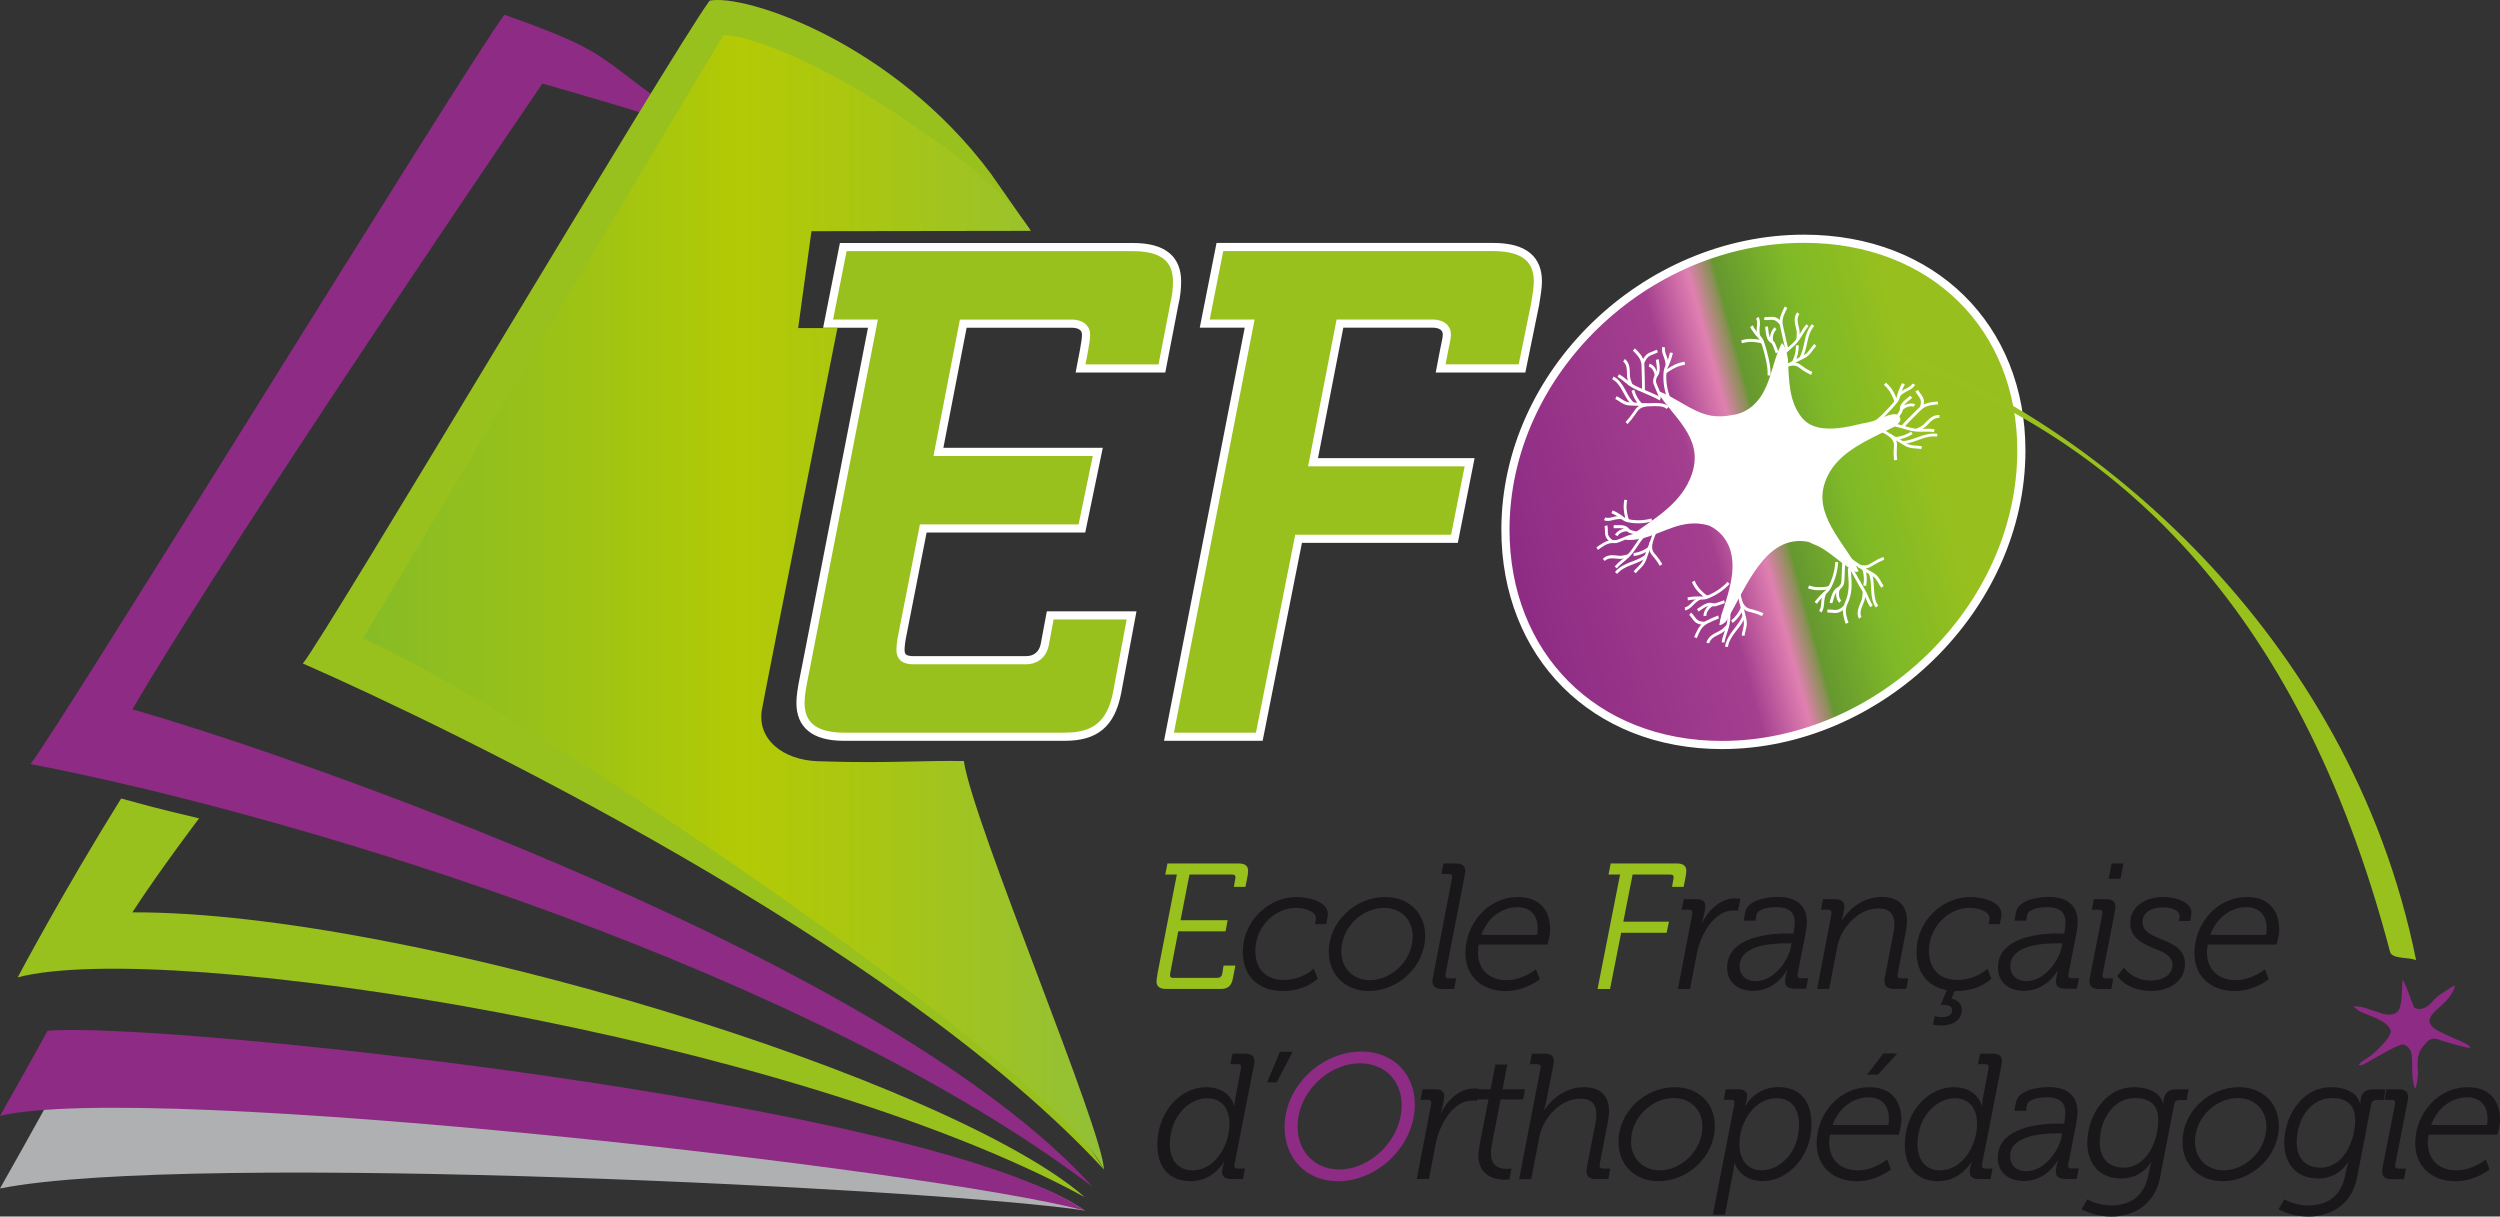 <?xml version="1.0" encoding="UTF-8"?>
<svg id="Calque_2" data-name="Calque 2" xmlns="http://www.w3.org/2000/svg" xmlns:xlink="http://www.w3.org/1999/xlink" viewBox="0 0 460 223.84">
  <rect x="0" y="0" width="460" height="223.84" fill="#333333" stroke="none"/>
  <defs>
    <style>
      .cls-1 {
        fill: #fff;
      }

      .cls-2 {
        fill: #8d2b85;
      }

      .cls-3, .cls-4 {
        fill: none;
      }

      .cls-5 {
        fill: url(#Dégradé_sans_nom_2);
      }

      .cls-6 {
        fill: #98c11d;
      }

      .cls-7 {
        clip-path: url(#clippath-1);
      }

      .cls-8 {
        fill: #1a171b;
      }

      .cls-9 {
        fill: #afb0b1;
      }

      .cls-4 {
        stroke: #fff;
        stroke-miterlimit: 10;
        stroke-width: 1.5px;
      }

      .cls-10 {
        fill: url(#Dégradé_sans_nom_3);
      }

      .cls-11 {
        clip-path: url(#clippath);
      }
    </style>
    <clipPath id="clippath">
      <path class="cls-3" d="M277,97.49c0,22.97,16.25,39.6,39.85,39.6,28.81,0,55.08-25,55.08-54.19,0-22.71-16.24-38.96-39.98-38.96-29.19,0-54.95,24.62-54.95,53.55"/>
    </clipPath>
    <linearGradient id="Dégradé_sans_nom_3" data-name="Dégradé sans nom 3" x1="-64.28" y1="531.11" x2="-62.46" y2="531.11" gradientTransform="translate(3749.89 28798.47) scale(54.05 -54.05)" gradientUnits="userSpaceOnUse">
      <stop offset="0" stop-color="#8d2b84"/>
      <stop offset=".38" stop-color="#a43f8f"/>
      <stop offset=".47" stop-color="#e080b1"/>
      <stop offset=".51" stop-color="#8b9057"/>
      <stop offset=".52" stop-color="#669830"/>
      <stop offset=".65" stop-color="#7fb927"/>
      <stop offset=".76" stop-color="#8dbd21"/>
      <stop offset=".82" stop-color="#97c01e"/>
      <stop offset="1" stop-color="#97c01e"/>
    </linearGradient>
    <clipPath id="clippath-1">
      <path class="cls-3" d="M66.75,117.42c31.87,14.35,128.44,80.63,136.36,97.78,0-6.91-24.12-63.85-25.76-75.17-3.62-.05-6.63.02-9.79.09-4.56.1-9.45.2-17.02-.05-6.62-.22-11.29-4.14-10.34-9.53.67-3.83,13.89-70.18,13.89-70.18h-7.23l2.45-17.82,40.35-.06c-6.56-9.87-19.39-17.84-19.39-17.84-14.87-10.89-31.13-18.18-37.15-18.18-13.59,22.43-61.85,103.99-66.38,110.97"/>
    </clipPath>
    <linearGradient id="Dégradé_sans_nom_2" data-name="Dégradé sans nom 2" x1="-65.73" y1="531.94" x2="-63.91" y2="531.94" gradientTransform="translate(4982.76 39893.41) scale(74.79 -74.79)" gradientUnits="userSpaceOnUse">
      <stop offset="0" stop-color="#87bc26"/>
      <stop offset=".23" stop-color="#98c119"/>
      <stop offset=".51" stop-color="#b3ca05"/>
      <stop offset=".65" stop-color="#abc70f"/>
      <stop offset=".91" stop-color="#99c22c"/>
      <stop offset="1" stop-color="#92c037"/>
    </linearGradient>
  </defs>
  <g id="Calque_2-2" data-name="Calque 2">
    <g id="logo-navbar">
      <g>
        <path class="cls-9" d="M12.48,196.26c20-1.88,158.31,6.51,187.13,26.48-24.95-3.87-164.52-11.02-199.61-4.06,5.38-9.46,12.48-22.42,12.48-22.42"/>
        <path class="cls-2" d="M126.07,21.67c-16.93-11.34-12.54-11.65-33.27-18.96C84.96,13.4,9.87,135.59,5.59,140.58c51.62,9.96,143.86,38.68,195.48,77.83-37.86-41.95-148.94-80.05-176.72-87.89C43.58,97.75,99.8,15.38,99.8,15.38c0,0,19.16,5.41,25.1,7.68,3.96,1.51-3.86-4.31,1.17-1.4"/>
        <path class="cls-6" d="M182.33,31.97C164.29,7.71,137.02-1.17,130.57.12c-7.1,9.68-70.98,117.44-74.85,121.96,26.46,11.61,108.68,51.17,147.4,93.11-20-33.56-106.11-91.05-131.28-98.15,17.42-29.68,64.24-107.25,64.24-107.25,0,0,41.52,22.64,53.59,32.68"/>
        <path class="cls-6" d="M36.63,150.58c-8.14-1.94-9.21-2.26-14.34-3.66-10.75,17.25-19.03,32.91-19.03,32.91,27.65-7.21,142.01,10.83,196.35,40.45-24.63-21.51-124.1-52.58-175.26-52.41,5.22-8,12.28-17.29,12.28-17.29"/>
        <path class="cls-2" d="M8.75,189.67c20-1.88,162.04,13.11,190.86,33.08C171.4,215.19,27.47,198.83,0,205.32c5.38-9.46,8.75-15.66,8.75-15.66"/>
        <path class="cls-6" d="M147.93,124.65l12.69-65.1h-8.25l2.79-14.09h53.3c5.84,0,8.12,2.41,8.12,6.35,0,1.14-.13,2.67-.51,4.19l-2.28,11.8h-14.97l.63-3.3c.25-1.4.38-2.16.38-2.92,0-1.4-1.14-2.03-2.66-2.03h-19.93l-4.57,23.6h29.32l-2.92,14.09h-29.19l-3.81,19.42c-.25,1.14-.38,2.28-.38,2.92,0,1.27.64,1.9,2.41,1.9h20.69c1.78,0,3.04-1.02,3.43-2.79l1.02-5.46h14.97l-2.66,14.21c-1.14,5.84-4.06,8.12-9.65,8.12h-40.61c-5.58,0-8-2.28-8-6.22,0-1.27.25-2.79.63-4.7"/>
        <path class="cls-4" d="M147.93,124.65l12.69-65.1h-8.25l2.79-14.09h53.3c5.84,0,8.12,2.41,8.12,6.35,0,1.14-.13,2.67-.51,4.19l-2.28,11.8h-14.97l.63-3.3c.25-1.4.38-2.16.38-2.92,0-1.4-1.14-2.03-2.66-2.03h-19.93l-4.57,23.6h29.32l-2.92,14.09h-29.19l-3.81,19.42c-.25,1.14-.38,2.28-.38,2.92,0,1.27.64,1.9,2.41,1.9h20.69c1.78,0,3.04-1.02,3.43-2.79l1.02-5.46h14.97l-2.66,14.21c-1.14,5.84-4.06,8.12-9.65,8.12h-40.61c-5.58,0-8-2.28-8-6.22,0-1.27.25-2.79.63-4.7Z"/>
        <path class="cls-6" d="M229.92,59.54h-8.25l2.79-14.09h50.26c5.96,0,8.25,2.41,8.25,6.35,0,1.14-.26,2.67-.51,4.19l-2.41,11.8h-14.97l.63-3.3c.25-1.4.51-2.16.51-2.92,0-1.4-1.14-2.03-2.66-2.03h-17.01l-4.95,25.51h28.81l-2.79,14.09h-28.68l-7.23,36.42h-16.62l14.85-76.02Z"/>
        <path class="cls-4" d="M229.92,59.54h-8.25l2.79-14.09h50.26c5.96,0,8.25,2.41,8.25,6.35,0,1.14-.26,2.67-.51,4.19l-2.41,11.8h-14.97l.63-3.3c.25-1.4.51-2.16.51-2.92,0-1.4-1.14-2.03-2.66-2.03h-17.01l-4.95,25.51h28.81l-2.79,14.09h-28.68l-7.23,36.42h-16.62l14.85-76.02Z"/>
      </g>
      <g class="cls-11">
        <rect class="cls-10" x="266.56" y="33.24" width="115.8" height="114.55" transform="translate(-12.37 87.06) rotate(-15)"/>
      </g>
      <path class="cls-4" d="M331.95,43.93c23.73,0,39.98,16.24,39.98,38.96,0,29.19-26.27,54.19-55.08,54.19-23.61,0-39.85-16.63-39.85-39.6,0-28.93,25.76-53.55,54.95-53.55Z"/>
      <g class="cls-7">
        <rect class="cls-5" x="66.75" y="6.45" width="136.36" height="208.75"/>
      </g>
      <g>
        <path class="cls-1" d="M341.95,105.01c-1.97-4.42-7.66-9.42-6.46-15.15.17-.79.42-1.51.74-2.19,2.22-4.71,7.77-6.82,12.19-9.09.65-.44,1.44-1.02,1.22-1.65-.63-1.8-3.67.3-5.5.69-.61.13-1.21.26-1.82.38-2.51.62-5.55,1.23-7.97.59-.61-.16-1.18-.4-1.69-.73-.55-.37-.99-.82-1.35-1.32-2.21-3-2.1-6.65-2.34-10.47-.18-1.07-.36-2.14-1.1-2.98-1.98,3.77-2.01,8.69-5.43,11.63-.53.44-1.1.81-1.74,1.1-.64.28-1.33.48-2.09.56-.67.14-1.32.22-1.95.23-.63.01-1.25-.03-1.85-.13-3.68-.69-6.45-3.46-9.98-4.61,2.76,4.74,8.69,8.49,6.54,15.16-.24.75-.55,1.45-.9,2.11-2.47,4.59-7.4,7.08-11.42,10.18,4.09.42,7.74-2.57,11.75-2.96.64-.06,1.28-.07,1.91,0,.63.06,1.26.19,1.88.4.72.36,1.34.8,1.88,1.31,4.06,4.09,1.88,10.24.27,15.05-.16.64-.3,1.28-.39,1.91.46-.03.89-.33,1.23-.69,3.66-5.92,7.08-16.18,15.17-14.64.56.26,1.3.6,1.8.79.61.31,1.19.68,1.76,1.08,1.72,1.21,3.33,2.7,5.13,3.66.26.03.44-.04.54-.2"/>
        <path class="cls-1" d="M320.28,107.17l-.48-.2c-.47,1.1-.13,2.36.17,3.48.1.37.19.72.25,1.05.15.85.36,1.7.57,2.49.18.71.05,1.25-.1,1.88-.08.34-.17.68-.21,1.08l.53.02c.04-.36.12-.69.2-1,.16-.64.32-1.31.1-2.16-.2-.78-.4-1.62-.56-2.45-.06-.34-.16-.71-.26-1.09-.28-1.03-.59-2.19-.2-3.1"/>
        <path class="cls-1" d="M318.62,110.55l-.51-.11c-.19.79-.21,1.59-.23,2.36-.01.67-.03,1.36-.16,2.01-.1.49-.27.99-.43,1.47-.21.61-.42,1.25-.51,1.91l.53.04c.08-.6.27-1.18.48-1.79.17-.5.34-1.01.45-1.54.14-.71.16-1.42.17-2.12.02-.78.03-1.51.21-2.23"/>
        <path class="cls-1" d="M321.15,113.36l-.5-.16c-.3.88-.9,1.65-1.48,2.4l-.24.31c-.7.92-1.37,1.93-1.51,3.09l.53.03c.12-1.02.74-1.94,1.39-2.79l.24-.3c.61-.79,1.24-1.6,1.58-2.58"/>
        <path class="cls-1" d="M316.13,113.25c-.68.28-1.39.56-2.07.92-.19.1-.4.21-.59.36-.91.67-1.37,1.79-1.74,2.7l.48.19c.42-1.02.82-1.91,1.54-2.43.17-.12.35-.22.52-.31.65-.34,1.35-.62,2.02-.9l-.16-.52Z"/>
        <path class="cls-1" d="M317.73,114.95c-.36.38-.85.86-1.15,1.03-.2.12-.41.23-.64.34-.28.13-.56.27-.83.45-.62.41-1.02.95-1.12,1.52l.52.07c.1-.55.58-.93.86-1.12.24-.16.5-.28.77-.42.22-.11.46-.22.68-.36.42-.26,1.03-.88,1.27-1.13l-.36-.38Z"/>
        <path class="cls-1" d="M317.23,110.45c-.4.15-.81.29-1.22.43-.21.07-.44.15-.65.14-.09,0-.18-.03-.27-.05-.09-.02-.19-.04-.28-.05-.58-.07-1.13.23-1.6.52-.32.2-.65.4-.96.62l.26.46c.31-.21.63-.42.94-.61.39-.24.85-.49,1.27-.44.08,0,.15.03.23.04.11.03.22.05.35.06.31.02.61-.08.85-.17.41-.14.82-.28,1.23-.43l-.14-.53Z"/>
        <path class="cls-1" d="M311.16,112.71l-.35.45c.2.17.35.38.52.62.22.3.45.62.78.83.49.32,1.1.34,1.59.35l.05-.56c-.45-.01-.97-.03-1.34-.28-.26-.17-.45-.43-.65-.71-.18-.24-.36-.5-.6-.7"/>
        <path class="cls-1" d="M315.02,111c-.8.35-1.62,1.39-1.57,2.37l.53-.07c-.03-.7.61-1.52,1.21-1.79l-.18-.52Z"/>
        <path class="cls-1" d="M320.52,110.59l-.47.29c.26.52.59,1.11,1.13,1.43.3.18.64.26.96.33l.12.03c.67.16,1.33.39,1.96.68l.24-.52c-.66-.3-1.35-.54-2.05-.71l-.13-.03c-.3-.07-.58-.14-.82-.28-.43-.26-.7-.75-.94-1.23"/>
        <path class="cls-1" d="M320.79,112.04l-.48-.21c-.4.92-1.02,1.74-1.79,2.36l.3.44c.84-.68,1.52-1.58,1.97-2.58"/>
        <path class="cls-1" d="M317.87,107.07c-1.03,1.08-2.28,1.94-3.62,2.47-.2.08-.43.16-.66.2-.23.03-.46.03-.7.01h-.15c-.74-.03-1.49.03-2.23.17l.06.55c.7-.14,1.41-.2,2.12-.17h.15c.26.02.53.03.8-.01.28-.04.55-.14.78-.23,1.41-.56,2.74-1.47,3.82-2.61l-.36-.38Z"/>
        <path class="cls-1" d="M311.8,106.84l-.49.26c.32.76.79,1.45,1.37,2l.09.09c.37.36.76.73,1.25.97l.25-.51c-.42-.2-.76-.53-1.12-.88l-.09-.09c-.53-.51-.96-1.14-1.25-1.83"/>
        <path class="cls-1" d="M312.79,109.77c-.68.26-1.39.98-1.59,1.19-.36.38-.75.73-1.19.79l.03.56c.61-.08,1.1-.54,1.51-.97.35-.37.93-.87,1.38-1.05l-.15-.53Z"/>
        <path class="cls-1" d="M338.44,100.47l-.5.22c.43,1.3,2.84,2.91,4.14,3.78l.32.21c.68.46,1.39.88,2.06,1.26.61.35.86.81,1.16,1.34.16.29.32.58.55.88l.42-.37c-.21-.27-.36-.55-.51-.82-.3-.55-.61-1.12-1.34-1.53-.66-.38-1.37-.79-2.03-1.24l-.32-.22c-1.16-.77-3.57-2.39-3.95-3.52"/>
        <path class="cls-1" d="M340.25,103.33l-.46.31.14.25c.72,1.31,2.05,3.76,2.73,4.87.25.4.44.86.63,1.31.24.57.49,1.15.86,1.66l.43-.36c-.33-.46-.56-1-.8-1.56-.2-.46-.4-.94-.67-1.37-.67-1.1-2-3.54-2.72-4.85l-.14-.25Z"/>
        <path class="cls-1" d="M344.34,105.25l-.49.26c.34.81.39,1.77.43,2.7l.02.38c.06,1.14.2,2.31.86,3.19l.42-.36c-.57-.77-.7-1.85-.76-2.9l-.02-.38c-.05-.98-.09-1.99-.47-2.89"/>
        <path class="cls-1" d="M340.12,104.42c-.15.31-.11.78-.05,1.5.11,1.27.27,3.18-.65,5.07-.12.24-.18.49-.23.7-.26,1.12.12,2.22.43,3.1l.5-.23c-.28-.81-.64-1.82-.41-2.77.04-.18.1-.39.19-.57,1-2.05.82-4.06.71-5.39-.04-.5-.09-1.02-.01-1.17l-.46-.23Z"/>
        <path class="cls-1" d="M343.28,108.83h-.53c-.03.53-.1,1.21-.21,1.55-.07.23-.17.46-.27.69-.12.29-.25.6-.34.91-.21.73-.16,1.39.13,1.85l.45-.33c-.28-.44-.16-1.06-.07-1.39.08-.28.2-.56.32-.85.1-.24.2-.48.29-.74.16-.48.22-1.35.24-1.7"/>
        <path class="cls-1" d="M339.1,103.03c-.13.24-.16.84-.21,2.27-.03.74-.06,1.86-.14,2.05-.11.19-.24.42-.4.56-.07.06-.15.11-.24.16-.09.05-.17.11-.25.17-.49.38-.72.99-.9,1.53-.12.37-.23.75-.33,1.13l.51.12c.1-.37.21-.74.33-1.1.14-.45.33-.96.69-1.23.07-.05.13-.09.21-.14.1-.06.21-.13.31-.22.25-.22.41-.5.54-.74.14-.24.17-.86.22-2.32.02-.77.06-1.82.14-2.01l-.46-.25Z"/>
        <path class="cls-1" d="M339.33,111.39c-.36.32-.76.69-1.21.8-.31.08-.63.04-.97,0-.3-.03-.6-.07-.92-.03l.02.56c.26-.03.52,0,.8.03.37.04.75.09,1.15-.01.58-.15,1.06-.58,1.45-.93l-.32-.42Z"/>
        <path class="cls-1" d="M338.55,108.38l-.47-.22c-.38.83-.33,2.13.35,2.75l.36-.43c-.49-.44-.52-1.48-.24-2.1"/>
        <path class="cls-1" d="M346.54,102.46c-.7.28-1.39.63-2.04,1.03l-.12.07c-.28.17-.54.34-.82.42-.5.14-1.03.01-1.53-.13l-.17.54c.55.16,1.18.31,1.81.13.35-.1.66-.29.96-.48l.11-.07c.63-.39,1.28-.72,1.95-.99l-.15-.52Z"/>
        <path class="cls-1" d="M343.19,104.63l-.5.21c.29.92.35,1.92.16,2.9l.52.07c.2-1.08.14-2.18-.18-3.19"/>
        <path class="cls-1" d="M338.22,103.42h-.53c-.08,1.49-.49,2.98-1.17,4.33-.1.2-.23.43-.38.62-.15.19-.34.35-.53.53l-.12.11c-.59.53-1.12,1.12-1.6,1.76l.41.33c.45-.61.96-1.17,1.51-1.67l.12-.1c.21-.18.42-.37.61-.61.19-.24.33-.5.45-.73.72-1.42,1.15-3,1.23-4.57"/>
        <path class="cls-1" d="M336.61,107.8c-.45.17-.94.2-1.44.23h-.13c-.74.05-1.49-.05-2.16-.31l-.21.53c.74.28,1.56.4,2.36.34h.13c.53-.04,1.07-.07,1.6-.27l-.15-.53Z"/>
        <path class="cls-1" d="M335.55,108.98c-.35.67-.43,1.68-.44,1.97-.03.51-.09,1.04-.39,1.41l.39.35c.41-.5.5-1.17.53-1.76.03-.51.14-1.27.37-1.72l-.46-.24Z"/>
        <path class="cls-1" d="M333.83,63.28c-.28.29-.49.58-.69.86-.38.52-.71.97-1.37,1.29-.77.37-1.52.74-2.27,1.17-.28.16-.61.32-.96.48-1.05.49-2.24,1.05-2.78,2.11l.46.24c.44-.88,1.54-1.39,2.5-1.84.36-.17.7-.33,1-.5.73-.42,1.48-.79,2.23-1.15.79-.39,1.2-.94,1.59-1.47.19-.26.39-.53.65-.8l-.36-.38Z"/>
        <path class="cls-1" d="M332.4,59.65c-.45.49-.8,1.06-1.13,1.62-.26.43-.54.88-.85,1.27-.42.52-.94.98-1.44,1.42-.58.51-1.19,1.04-1.66,1.69l.41.32c.44-.6.99-1.08,1.57-1.6.52-.46,1.06-.93,1.51-1.49.34-.42.62-.89.89-1.34.34-.55.65-1.08,1.06-1.52l-.37-.38Z"/>
        <path class="cls-1" d="M333.43,59.63c-.8.85-1.14,2.02-1.39,3.15l-.08.38c-.2.93-.4,1.88-.88,2.67l.44.28c.53-.88.75-1.89.96-2.86l.08-.38c.23-1.04.54-2.11,1.24-2.86l-.36-.38Z"/>
        <path class="cls-1" d="M328.4,56.41c-.46.87-1.02,1.94-.94,3.07.02.24.06.47.11.68l.1.46c.24,1.12.7,3.2.9,3.81l.5-.21c-.19-.59-.66-2.73-.88-3.76l-.1-.46c-.04-.19-.08-.39-.1-.6-.07-.96.46-1.95.87-2.75l-.46-.25Z"/>
        <path class="cls-1" d="M330.68,57.46c-.37.45-.53,1.1-.44,1.84.04.32.11.63.19.92.06.24.11.47.15.71.05.34,0,1.02-.05,1.54l.53.03c.04-.35.13-1.21.05-1.7-.04-.26-.1-.51-.16-.75-.07-.29-.14-.57-.17-.86-.04-.33-.05-.95.3-1.38l-.39-.35Z"/>
        <path class="cls-1" d="M325.31,60.04l-.53.1c.04.38.09.76.14,1.14.08.54.21,1.16.63,1.56.07.07.15.13.22.18.08.06.15.11.21.18.14.15.24.38.31.59.15.4.31.8.45,1.21l.5-.23c-.15-.41-.3-.82-.46-1.22-.09-.24-.21-.53-.42-.75-.09-.09-.18-.16-.27-.23-.06-.05-.12-.09-.18-.15-.31-.29-.41-.8-.48-1.26-.06-.36-.1-.74-.14-1.11"/>
        <path class="cls-1" d="M326.87,58.47c-.07-.03-.14-.06-.22-.09-.38-.11-.77-.09-1.14-.06-.28.02-.55.04-.81,0l-.12.55c.31.05.62.03.92,0,.34-.03.67-.05.96.04.43.13.77.51,1.08.85l.39-.4c-.28-.32-.63-.69-1.07-.9"/>
        <path class="cls-1" d="M326.57,60.21c-.78.59-1.05,1.89-.81,2.73l.51-.2c-.18-.63.03-1.66.59-2.08l-.29-.45Z"/>
        <path class="cls-1" d="M330.91,66.89c-.06-.03-.12-.05-.18-.07-.6-.21-1.25-.08-1.82.05l.08.55c.52-.13,1.07-.23,1.54-.07.26.09.5.26.74.45l.11.08c.58.43,1.21.8,1.86,1.11l.24-.52c-.63-.3-1.23-.65-1.78-1.06l-.1-.08c-.22-.16-.44-.33-.69-.44"/>
        <path class="cls-1" d="M330.98,63.51l-.53.05c.02.99-.21,1.98-.65,2.89l.46.23c.49-.99.73-2.08.71-3.17"/>
        <path class="cls-1" d="M322.49,59.86l-.46.31c.36.66.8,1.27,1.3,1.82l.1.11c.17.18.32.35.44.55.12.2.2.42.27.64.45,1.35,1.25,4.31,1.09,5.78l.53.03c.18-1.57-.62-4.52-1.12-6.02-.08-.23-.18-.5-.32-.74-.14-.24-.33-.44-.5-.63l-.1-.11c-.47-.52-.88-1.1-1.23-1.73"/>
        <path class="cls-1" d="M324.48,62.72c-.49-.22-1.03-.28-1.55-.33h-.13c-.79-.1-1.63-.02-2.41.23l.12.54c.72-.22,1.48-.3,2.21-.22h.13c.5.07.98.11,1.4.3l.23-.52Z"/>
        <path class="cls-1" d="M323.57,58.29l-.45.33c.24.37.21.9.15,1.42-.03.29-.12,1.29.11,1.98l.5-.22c-.16-.46-.15-1.22-.09-1.73.07-.59.09-1.26-.23-1.78"/>
        <path class="cls-1" d="M306.54,74.46c-.78-.36-1.85-.32-2.83-.28-.49.02-.95.04-1.31,0-.82-.09-1.66-.12-2.44-.14-.71-.02-1.13-.3-1.63-.63-.26-.18-.54-.36-.88-.51l-.24.52h0c.3.14.56.31.81.48.51.34,1.03.69,1.88.71.78.02,1.6.06,2.4.14.39.04.88.02,1.38,0,1.12-.04,2.4-.09,2.99.5l.38-.42c-.15-.15-.33-.27-.53-.36"/>
        <path class="cls-1" d="M297.88,68.86l-.25.51c.5.25.93.61,1.39.99.37.31.76.63,1.19.88.55.33,1.44.71,2.38,1.11,1.07.45,2.17.92,2.76,1.32l.3-.48c-.63-.42-1.75-.9-2.84-1.36-.92-.39-1.8-.76-2.32-1.08-.4-.24-.77-.54-1.12-.84-.46-.38-.93-.77-1.48-1.05"/>
        <path class="cls-1" d="M296.9,69.28l-.25.51c.85.41,1.42,1.29,1.9,2.17l.18.32c.44.83.91,1.69,1.63,2.3l.34-.45c-.65-.55-1.09-1.36-1.51-2.15l-.18-.32c-.53-.96-1.15-1.91-2.12-2.38"/>
        <path class="cls-1" d="M300.82,64.1l-.37.43c.6.57,1.34,1.29,1.53,2.22.04.2.05.41.06.61.03.79.12,3.82.09,4.56h.53c.03-.77-.05-3.82-.09-4.62,0-.22-.02-.45-.07-.69-.22-1.1-1.02-1.88-1.67-2.5"/>
        <path class="cls-1" d="M298.94,66.06l-.28.5c.44.25.59.84.64,1.17.04.28.05.57.05.88,0,.26.01.52.04.78.05.49.35,1.28.48,1.59l.49-.25c-.19-.47-.41-1.09-.44-1.44-.03-.24-.03-.48-.04-.73,0-.31-.01-.63-.06-.95-.11-.73-.42-1.28-.88-1.55"/>
        <path class="cls-1" d="M305.2,66.09l-.52.13c.06.36.11.74.15,1.1.05.46.09.98-.13,1.39-.04.07-.09.15-.13.21-.07.1-.14.21-.2.33-.14.3-.18.63-.2.89-.03.28.18.8.53,1.6.2.45.49,1.13.48,1.3h.53c.02-.27-.19-.77-.53-1.56-.2-.46-.5-1.15-.49-1.32.02-.22.05-.48.15-.68.04-.09.09-.17.15-.26.06-.09.11-.17.16-.27.3-.56.26-1.19.2-1.74-.04-.38-.09-.76-.15-1.13"/>
        <path class="cls-1" d="M304.81,64.34c-.23.15-.49.24-.76.34-.36.13-.73.27-1.06.54-.48.4-.75,1-.97,1.48l.48.21c.2-.45.43-.95.8-1.26.25-.21.57-.32.9-.45.29-.11.59-.22.87-.4l-.25-.47Z"/>
        <path class="cls-1" d="M303.77,67.01c-.08-.04-.16-.07-.25-.09l-.15.55c.64.16,1.1,1.04,1.08,1.72l.53-.03c.01-.81-.46-1.8-1.21-2.14"/>
        <path class="cls-1" d="M303.02,74.19c-.57.11-1.23.27-1.74.72-.28.25-.49.56-.69.86l-.08.12c-.42.62-.9,1.22-1.41,1.76l.36.38c.54-.57,1.03-1.19,1.47-1.84l.08-.12c.19-.28.36-.54.59-.74.4-.36.95-.49,1.48-.59l-.06-.55Z"/>
        <path class="cls-1" d="M300.71,71.72l-.51.18c.26,1.03.77,1.96,1.48,2.69l.38-.41c-.65-.67-1.11-1.51-1.35-2.45"/>
        <path class="cls-1" d="M307.8,64.95l-.51-.09c-.17.74-.41,1.46-.72,2.15l-.07.15c-.12.26-.24.52-.31.81-.08.29-.1.59-.11.84-.08,1.57.17,3.14.74,4.55l.49-.25c-.54-1.33-.78-2.82-.7-4.3.01-.23.03-.48.09-.72.06-.24.17-.46.28-.71l.07-.15c.33-.73.58-1.49.76-2.27"/>
        <path class="cls-1" d="M309.98,66.56c-.8.1-1.61.38-2.34.8l-.12.07c-.47.27-.96.55-1.37.97l.36.39c.35-.36.79-.61,1.25-.87l.12-.07c.67-.38,1.41-.63,2.14-.73l-.03-.56Z"/>
        <path class="cls-1" d="M306.38,63.95l-.51-.13c-.17.63.02,1.25.24,1.78.18.46.39,1.17.36,1.67h.53c.05-.75-.3-1.66-.4-1.92-.19-.46-.34-.95-.22-1.4"/>
        <path class="cls-1" d="M305.43,96.34c-.94.68-1.37,1.93-1.74,3.03-.12.37-.24.71-.37,1.02-.34.81-.63,1.63-.9,2.41-.25.7-.64,1.09-1.09,1.54-.24.24-.49.49-.74.8l.4.34c.22-.28.46-.52.69-.75.46-.46.94-.94,1.24-1.78.27-.77.56-1.58.89-2.37.14-.33.26-.68.38-1.06.34-1.02.73-2.17,1.51-2.73l-.28-.46Z"/>
        <path class="cls-1" d="M302.27,98.38c-.57.56-1.01,1.23-1.44,1.88-.37.56-.75,1.13-1.2,1.62-.34.36-.73.69-1.12,1.02-.49.41-.99.83-1.41,1.34l.39.35c.38-.47.84-.86,1.33-1.26.4-.33.81-.67,1.17-1.07.49-.52.88-1.12,1.27-1.7.43-.65.83-1.26,1.36-1.78l-.35-.4Z"/>
        <path class="cls-1" d="M302.74,102.07c-.7.59-1.58.92-2.42,1.24l-.35.13c-1.03.4-2.08.9-2.81,1.81l.39.35c.64-.8,1.61-1.25,2.57-1.63l.35-.13c.89-.34,1.8-.69,2.58-1.34l-.31-.43Z"/>
        <path class="cls-1" d="M300.6,98.33c-.43-.08-1.16.23-1.93.56-.58.25-1.24.53-1.51.5-.19-.02-.41-.03-.64-.01-1.05.08-2.01.79-2.78,1.35l.28.45c.71-.52,1.59-1.18,2.49-1.25.2-.02.39,0,.57.01.4.03,1.02-.24,1.75-.55.6-.26,1.35-.58,1.63-.53l.13-.55Z"/>
        <path class="cls-1" d="M299.56,102c-.48.13-1.11.27-1.43.27-.22,0-.44-.03-.67-.06-.28-.03-.57-.06-.88-.05-.4,0-1.15.11-1.66.68l.37.38c.37-.42.96-.49,1.27-.49.27,0,.53.02.81.05.23.02.47.05.71.06.46,0,1.26-.2,1.58-.28l-.1-.54Z"/>
        <path class="cls-1" d="M301.6,97.92c-.39-.09-.78-.18-1.16-.28-.2-.05-.42-.11-.57-.22-.06-.05-.12-.11-.18-.18-.06-.07-.12-.14-.19-.2-.42-.37-1-.41-1.51-.42-.36,0-.71,0-1.07.01l-.02.56c.35-.01.7-.02,1.04-.01.43,0,.91.03,1.2.3.05.05.1.1.15.16.07.08.14.17.24.24.23.18.51.26.74.31.39.1.78.19,1.17.28l.15-.55Z"/>
        <path class="cls-1" d="M295.75,96.64l-.51.18c.06.24.06.51.07.79,0,.38.01.77.15,1.13.21.54.67.88,1.03,1.16l.32-.46c-.33-.25-.71-.54-.87-.94-.11-.27-.11-.59-.11-.94,0-.3,0-.61-.08-.92"/>
        <path class="cls-1" d="M299.61,97.22c-.8-.12-1.98.32-2.46,1.17l.45.26c.35-.61,1.29-.97,1.9-.88l.11-.55Z"/>
        <path class="cls-1" d="M304.06,99.82l-.53-.04c-.08.59-.14,1.26.1,1.83.14.32.35.56.56.8l.08.09c.43.49.81,1.04,1.13,1.61l.46-.31c-.34-.6-.74-1.17-1.19-1.69l-.08-.09c-.19-.22-.37-.42-.47-.67-.19-.44-.13-.99-.06-1.52"/>
        <path class="cls-1" d="M303.21,100.73c-.81.57-1.72.93-2.64,1.04l.03.56c1.01-.13,2-.52,2.88-1.14l-.27-.46Z"/>
        <path class="cls-1" d="M303.89,95.4c-1.37.37-2.78.43-4.1.17-.21-.04-.42-.09-.61-.18-.19-.09-.36-.22-.54-.36l-.11-.09c-.55-.42-1.16-.76-1.81-1.03l-.22.52c.61.26,1.18.58,1.7.98l.11.08c.2.15.39.3.63.41.25.11.5.17.72.22,1.39.28,2.88.21,4.32-.18l-.1-.54Z"/>
        <path class="cls-1" d="M299.4,92.02l-.52-.08c-.16.81-.17,1.65-.03,2.43l.02.13c.09.51.19,1.03.44,1.49l.46-.3c-.21-.39-.29-.85-.38-1.33l-.02-.13c-.13-.7-.12-1.47.03-2.21"/>
        <path class="cls-1" d="M298.56,94.99c-.66-.14-1.58.09-1.85.16-.48.13-.97.22-1.33.05l-.25.51s.02,0,.03.01c.5.23,1.09.12,1.65-.03.47-.13,1.18-.25,1.62-.16l.14-.55Z"/>
        <path class="cls-1" d="M325.35,87.9c.46-.99.1-2.13-.8-2.55-.9-.42-2,.04-2.46,1.03-.46.98-.1,2.12.8,2.54.9.42,2-.04,2.46-1.02"/>
        <path class="cls-1" d="M353.65,82.13c-.4-.08-.75-.1-1.1-.13-.64-.05-1.2-.08-1.82-.47-.73-.45-1.44-.89-2.2-1.29-.29-.16-.6-.35-.92-.56-.97-.62-2.08-1.33-3.27-1.22l.05.52c.98-.09,1.99.56,2.89,1.13.33.21.65.41.96.58.75.4,1.45.83,2.17,1.27.75.46,1.43.52,2.09.56.33.02.66.05,1.02.12l.13-.51Z"/>
        <path class="cls-1" d="M355.96,78.99c-.66-.12-1.33-.11-1.97-.09-.51,0-1.03.02-1.53-.03-.66-.07-1.32-.27-1.97-.46-.74-.22-1.51-.45-2.32-.5l-.05.52c.74.05,1.44.26,2.19.48.66.2,1.35.4,2.07.48.54.06,1.08.05,1.61.04.65-.01,1.26-.02,1.85.09l.12-.51Z"/>
        <path class="cls-1" d="M356.52,79.85c-1.15-.22-2.32.11-3.41.5l-.37.13c-.89.33-1.81.66-2.73.68v.52c1.03-.02,2-.38,2.93-.72l.36-.13c1-.36,2.07-.67,3.08-.48l.13-.51Z"/>
        <path class="cls-1" d="M356.57,73.88c-.97.08-2.19.17-3.1.84-.2.14-.37.3-.52.46l-.33.33c-.82.8-2.33,2.3-2.74,2.8l.45.31c.4-.47,1.96-2.02,2.7-2.76l.34-.33c.14-.14.29-.28.45-.4.77-.57,1.89-.65,2.79-.73l-.04-.52Z"/>
        <path class="cls-1" d="M356.89,76.37c-.58-.07-1.21.14-1.79.61-.25.2-.47.43-.68.65-.17.18-.34.35-.51.51-.26.23-.86.55-1.33.78l.25.46c.32-.16,1.1-.54,1.47-.87.2-.17.38-.36.55-.54.21-.22.41-.42.63-.6.26-.21.77-.55,1.33-.48l.09-.52Z"/>
        <path class="cls-1" d="M351.84,73.2l-.36-.39c-.3.24-.6.48-.88.73-.42.36-.87.79-.98,1.37-.02.09-.03.19-.03.28,0,.1-.01.19-.04.27-.05.2-.2.4-.33.58-.26.35-.52.69-.78,1.03l.46.29c.26-.34.53-.69.79-1.04.15-.2.34-.46.41-.76.03-.12.04-.24.05-.35,0-.08.01-.15.03-.23.08-.42.46-.77.81-1.08.28-.24.57-.48.86-.71"/>
        <path class="cls-1" d="M354,73.69c-.01-.08-.03-.15-.05-.23-.1-.38-.34-.69-.56-1-.17-.23-.33-.45-.43-.68l-.53.2c.12.29.31.54.49.79.21.28.4.54.48.84.12.43-.02.93-.14,1.36l.55.12c.11-.4.25-.9.19-1.39"/>
        <path class="cls-1" d="M352.37,74.36c-.92-.35-2.16.12-2.73.77l.44.32c.44-.49,1.42-.86,2.07-.62l.23-.48Z"/>
        <path class="cls-1" d="M349.04,81.59c0-.06-.02-.13-.03-.19-.14-.62-.6-1.1-1.02-1.51l-.42.36c.38.38.77.78.88,1.27.06.27.04.56.01.87v.13c-.06.72-.04,1.45.04,2.17l.57-.07c-.08-.69-.1-1.38-.05-2.07v-.13c.03-.27.05-.55.02-.82"/>
        <path class="cls-1" d="M351.94,79.85l-.32-.42c-.83.54-1.79.88-2.79.99l.05.52c1.1-.12,2.15-.49,3.06-1.09"/>
        <path class="cls-1" d="M350.49,70.72l-.51-.22c-.36.66-.65,1.35-.85,2.07l-.04.15c-.07.24-.13.46-.23.67-.1.2-.25.4-.39.57-.91,1.1-2.97,3.36-4.3,4l.26.46c1.42-.69,3.5-2.94,4.5-4.16.16-.19.33-.42.46-.67.12-.25.2-.51.26-.76l.04-.14c.19-.67.46-1.33.8-1.96"/>
        <path class="cls-1" d="M349.13,73.93c-.08-.54-.32-1.02-.55-1.48l-.06-.12c-.35-.72-.87-1.38-1.5-1.91l-.39.38c.57.49,1.04,1.09,1.37,1.75l.06.12c.22.45.44.88.5,1.34l.56-.08Z"/>
        <path class="cls-1" d="M352.39,70.79l-.52-.2c-.19.4-.65.66-1.12.89-.26.13-1.16.59-1.62,1.15l.45.3c.3-.38.96-.77,1.42-1,.54-.26,1.12-.6,1.38-1.15"/>
        <path class="cls-6" d="M444.57,176.7c-12.25-60.89-60.99-99.65-94.45-111.69,1.49.53-1.48,1.21.01,1.74,38.28,13.74,72.57,43.48,89.64,108.39.37,1.41,3.64.93,4.8,1.55"/>
      </g>
      <g>
        <path class="cls-8" d="M221.96,200.04c2.36,0,4.43,1.12,5.12,3.35h.07s.03-.69.16-1.38l.95-4.99c.07-.3.1-.49.1-.72,0-.33-.2-.49-.59-.49h-1.38l.39-1.94h2.26c1.18,0,1.77.43,1.77,1.35,0,.3-.07.62-.13.98l-3.45,17.6c-.07.26-.1.56-.1.72,0,.26.13.49.56.49h1.38l-.36,1.94h-2.1c-1.25,0-1.74-.49-1.74-1.31,0-.46.17-1.21.4-1.81h-.07c-1.15,1.84-3.32,3.51-6.11,3.51-3.94,0-6.14-2.56-6.14-6.63,0-6.3,4.37-10.67,8.99-10.67ZM219.43,215.34c4.14,0,6.79-4.6,6.79-8.57,0-2.56-1.25-4.69-4.1-4.69-3.25,0-6.86,3.22-6.86,8.47,0,2.99,1.58,4.79,4.17,4.79Z"/>
        <path class="cls-8" d="M235.51,193.54h2.33l-2.92,5.61h-1.77l2.36-5.61Z"/>
      </g>
      <path class="cls-2" d="M250.48,193.48c5.84,0,9.85,4.07,9.85,9.75,0,7.62-6.89,14.12-14.12,14.12-5.84,0-9.85-4.17-9.85-9.98,0-7.52,6.83-13.89,14.12-13.89ZM246.44,215.18c5.71,0,11.46-5.42,11.46-11.85,0-4.5-3.12-7.68-7.65-7.68-5.78,0-11.49,5.29-11.49,11.65,0,4.6,3.15,7.88,7.68,7.88Z"/>
      <g>
        <path class="cls-8" d="M263.34,203.09c.07-.39-.03-.72-.59-.72h-1.38l.39-1.94h2.3c1.25,0,1.67.46,1.67,1.35,0,.43-.36,2.26-.66,3.02h.07c1.15-2.33,3.35-4.53,6.11-4.53.33,0,.66.03.92.1l-.43,2.2c-.23-.03-.49-.07-.82-.07-3.55,0-6.07,4.33-6.79,8.14l-1.21,6.3h-2.23l2.66-13.85Z"/>
        <path class="cls-8" d="M272.2,210.87l1.68-8.57h-2.17l.36-1.87h2.2l.89-4.56h2.2l-.89,4.56h4.14l-.36,1.87h-4.14l-1.61,8.34c-.13.59-.16,1.08-.16,1.54,0,2.69,1.9,2.89,2.99,2.89.49,0,.79-.07.79-.07l-.39,2s-.39.06-.95.06c-1.67,0-4.76-.69-4.76-4.46,0-.49.07-1.12.2-1.74Z"/>
        <path class="cls-8" d="M283.36,197.05c.07-.26.13-.56.13-.75,0-.33-.23-.49-.62-.49h-1.38l.39-1.94h2.26c1.21,0,1.77.43,1.77,1.38,0,.26-.07.59-.13.95l-1.31,6.6c-.17.75-.33,1.41-.33,1.41h.07c.92-1.48,3.45-4.17,7.19-4.17,3.25,0,4.66,1.71,4.66,4.43,0,.59-.1,1.31-.23,2.04l-1.44,7.45c-.03.16-.07.46-.07.56,0,.33.2.49.59.49h1.38l-.36,1.94h-2.3c-1.18,0-1.71-.46-1.71-1.44,0-.2.03-.49.07-.75l1.51-7.75c.13-.66.23-1.31.23-1.94,0-1.64-.66-2.92-2.95-2.92-3.74,0-6.86,3.64-7.52,6.96l-1.51,7.85h-2.23l3.84-19.89Z"/>
        <path class="cls-8" d="M308.14,200.04c4.4,0,7.39,2.95,7.39,7.12,0,5.71-5.06,10.18-10.34,10.18-4.37,0-7.39-2.99-7.39-7.22,0-5.65,4.99-10.08,10.34-10.08ZM305.39,215.34c3.87,0,7.85-3.55,7.85-8.08,0-3.05-2.17-5.22-5.28-5.22-3.97,0-7.85,3.55-7.85,8.01,0,3.09,2.17,5.29,5.29,5.29Z"/>
        <path class="cls-8" d="M319.04,203.65c.07-.33.1-.56.1-.76,0-.33-.13-.53-.59-.53h-1.38l.36-1.94h2.3c1.21,0,1.64.53,1.64,1.21,0,.46-.16,1.22-.39,1.84h.06c1.08-1.74,3.09-3.45,6.14-3.45,3.84,0,6.04,2.53,6.04,6.8,0,6.07-4.4,10.51-9,10.51-2.3,0-4.37-1.15-5.12-3.32h-.07s-.07.75-.23,1.58l-1.51,7.91h-2.23l3.87-19.86ZM324.13,215.34c3.28,0,6.89-3.25,6.89-8.31,0-3.25-1.54-4.96-4.14-4.96-4.07,0-6.83,4.46-6.83,8.4,0,2.69,1.31,4.86,4.07,4.86Z"/>
        <path class="cls-8" d="M343.92,200.04c4.07,0,5.94,2.53,5.94,5.98,0,1.28-.49,2.76-.49,2.76h-12.64s-.16.69-.16,1.44c0,2.89,1.81,5.12,5.28,5.12,2.99,0,5.38-2,5.38-2l.72,1.84s-2.73,2.17-6.24,2.17c-4.5,0-7.45-2.79-7.45-6.96,0-5.38,4.07-10.34,9.65-10.34ZM347.46,207s.1-.56.1-1.15c0-2.69-1.58-3.94-3.74-3.94-2.72,0-5.45,1.81-6.63,5.09h10.28ZM346.54,193.84h2.56l-3.58,3.91h-2l3.02-3.91Z"/>
        <path class="cls-8" d="M359.51,200.04c2.36,0,4.43,1.12,5.12,3.35h.07s.03-.69.16-1.38l.95-4.99c.07-.3.1-.49.1-.72,0-.33-.2-.49-.59-.49h-1.38l.39-1.94h2.26c1.18,0,1.77.43,1.77,1.35,0,.3-.07.62-.13.98l-3.45,17.6c-.06.26-.1.56-.1.72,0,.26.13.49.56.49h1.38l-.36,1.94h-2.1c-1.25,0-1.74-.49-1.74-1.31,0-.46.16-1.21.39-1.81h-.07c-1.15,1.84-3.32,3.51-6.11,3.51-3.94,0-6.14-2.56-6.14-6.63,0-6.3,4.37-10.67,9-10.67ZM356.98,215.34c4.14,0,6.8-4.6,6.8-8.57,0-2.56-1.25-4.69-4.1-4.69-3.25,0-6.86,3.22-6.86,8.47,0,2.99,1.58,4.79,4.17,4.79Z"/>
        <path class="cls-8" d="M378.74,206.77h1.05l.07-.43c.1-.59.16-1.02.16-1.58,0-1.94-1.12-2.86-3.38-2.86-1.12,0-3.45.26-3.68,1.44l-.16,1.05h-2.17l.3-1.58c.43-2.13,3.74-2.79,6.01-2.79,3.71,0,5.32,1.87,5.32,4.56,0,.62-.07,1.31-.2,2l-1.41,7.16c-.03.23-.13.59-.13.75,0,.26.16.49.59.49h1.38l-.36,1.94h-2.1c-1.25,0-1.77-.49-1.77-1.31,0-.43.2-1.48.4-2.04h-.07s-2,3.74-6.21,3.74c-2.49,0-4.79-1.31-4.79-4.3,0-4.99,6.11-6.27,11.16-6.27ZM372.86,215.5c3.41,0,5.97-3.87,6.43-6.2l.13-.75h-.92c-2.79,0-8.63.39-8.63,4.17,0,1.77,1.21,2.79,2.99,2.79Z"/>
        <path class="cls-8" d="M388.42,221.81c3.25,0,6.17-1.44,6.93-5.88.26-1.44.53-2.13.53-2.13h-.03c-1.28,1.94-3.15,3.05-5.52,3.05-3.91,0-6.27-2.59-6.27-6.57,0-4.63,3.05-10.24,8.67-10.24,2.66,0,4.79,1.08,5.28,3.02h.07s-.03-.23.03-.75c.23-1.25.89-1.87,2.26-1.87h2.33l-.36,1.97h-1.38c-.46,0-.79.23-.89.69l-2.63,13.62c-1.02,5.12-5.06,7.12-8.9,7.12-2.49,0-4.33-.69-5.55-1.35l1.08-1.81s1.87,1.12,4.33,1.12ZM390.72,214.85c4.33,0,6.4-4.99,6.4-8.77,0-3.02-1.84-4.04-4.24-4.04-4.17,0-6.53,4.17-6.53,8.11,0,2.92,1.58,4.69,4.37,4.69Z"/>
        <path class="cls-8" d="M411.92,200.04c4.4,0,7.39,2.95,7.39,7.12,0,5.71-5.06,10.18-10.34,10.18-4.37,0-7.39-2.99-7.39-7.22,0-5.65,4.99-10.08,10.34-10.08ZM409.16,215.34c3.87,0,7.85-3.55,7.85-8.08,0-3.05-2.17-5.22-5.28-5.22-3.97,0-7.85,3.55-7.85,8.01,0,3.09,2.17,5.29,5.28,5.29Z"/>
        <path class="cls-8" d="M424.65,221.81c3.25,0,6.17-1.44,6.93-5.88.26-1.44.53-2.13.53-2.13h-.03c-1.28,1.94-3.15,3.05-5.51,3.05-3.91,0-6.27-2.59-6.27-6.57,0-4.63,3.05-10.24,8.67-10.24,2.66,0,4.79,1.08,5.28,3.02h.07s-.03-.23.03-.75c.23-1.25.89-1.87,2.27-1.87h2.33l-.36,1.97h-1.38c-.46,0-.79.23-.89.69l-2.63,13.62c-1.02,5.12-5.06,7.12-8.9,7.12-2.49,0-4.33-.69-5.55-1.35l1.08-1.81s1.87,1.12,4.33,1.12ZM426.95,214.85c4.33,0,6.4-4.99,6.4-8.77,0-3.02-1.84-4.04-4.23-4.04-4.17,0-6.53,4.17-6.53,8.11,0,2.92,1.58,4.69,4.37,4.69Z"/>
        <path class="cls-8" d="M438.43,214.62l2.17-11.03c.07-.33.1-.49.1-.72,0-.33-.2-.49-.59-.49h-1.38l.39-1.94h2.23c1.18,0,1.74.43,1.74,1.38,0,.3-.06.66-.13,1.02l-2.17,11.13c-.03.16-.1.46-.1.56,0,.33.23.49.62.49h1.38l-.36,1.94h-2.3c-1.15,0-1.71-.46-1.71-1.44,0-.2.03-.46.1-.89Z"/>
        <path class="cls-8" d="M454.06,200.04c4.07,0,5.94,2.53,5.94,5.98,0,1.28-.49,2.76-.49,2.76h-12.64s-.16.69-.16,1.44c0,2.89,1.81,5.12,5.28,5.12,2.99,0,5.38-2,5.38-2l.72,1.84s-2.72,2.17-6.24,2.17c-4.5,0-7.45-2.79-7.45-6.96,0-5.38,4.07-10.34,9.65-10.34ZM457.6,207s.1-.56.1-1.15c0-2.69-1.58-3.94-3.74-3.94-2.72,0-5.45,1.81-6.63,5.09h10.28Z"/>
      </g>
      <path class="cls-6" d="M212.93,179.4l3.61-18.48h-2.13l.4-2.04h13.13c1.31,0,1.71.59,1.71,1.35,0,.33-.06.82-.16,1.28l-.33,1.67h-2.13l.17-.98c.07-.36.13-.62.13-.79,0-.33-.16-.49-.62-.49h-7.85l-1.64,8.4h8.67l-.39,2.04h-8.7l-1.41,7.32c-.07.29-.1.62-.1.79,0,.33.16.46.59.46h8.11c.46,0,.79-.23.89-.72l.26-1.54h2.17l-.46,2.36c-.26,1.44-.98,1.94-2.26,1.94h-10.05c-1.21,0-1.74-.53-1.74-1.38,0-.3.06-.69.16-1.18Z"/>
      <g>
        <path class="cls-8" d="M238.57,165.05c2.23,0,6.24.89,5.71,3.64l-.26,1.35h-2.07l.16-.82c.26-1.58-2.13-2.17-3.71-2.17-3.74,0-7.42,3.41-7.42,7.91,0,3.22,1.84,5.35,5.25,5.35s5.51-2.07,5.51-2.07l.72,1.84s-2.2,2.27-6.44,2.27c-4.56,0-7.35-2.82-7.35-7.19,0-5.71,4.76-10.11,9.88-10.11Z"/>
        <path class="cls-8" d="M254.84,165.05c4.4,0,7.39,2.95,7.39,7.12,0,5.71-5.06,10.18-10.34,10.18-4.37,0-7.39-2.99-7.39-7.22,0-5.65,4.99-10.08,10.34-10.08ZM252.09,180.35c3.87,0,7.85-3.55,7.85-8.08,0-3.05-2.17-5.22-5.29-5.22-3.97,0-7.85,3.55-7.85,8.01,0,3.09,2.17,5.29,5.28,5.29Z"/>
        <path class="cls-8" d="M263.67,179.76l3.42-17.73c.06-.33.1-.49.1-.72,0-.33-.2-.49-.59-.49h-1.38l.39-1.94h2.26c1.18,0,1.74.43,1.74,1.38,0,.26-.07.59-.13.95l-3.45,17.76c-.03.16-.1.46-.1.56,0,.33.23.49.62.49h1.38l-.36,1.94h-2.3c-1.15,0-1.71-.46-1.71-1.44,0-.2.03-.49.1-.75Z"/>
        <path class="cls-8" d="M279.29,165.05c4.07,0,5.94,2.53,5.94,5.98,0,1.28-.49,2.76-.49,2.76h-12.64s-.16.69-.16,1.44c0,2.89,1.81,5.12,5.29,5.12,2.99,0,5.38-2,5.38-2l.72,1.84s-2.72,2.17-6.24,2.17c-4.5,0-7.45-2.79-7.45-6.96,0-5.38,4.07-10.34,9.65-10.34ZM282.84,172.01s.1-.56.1-1.15c0-2.69-1.58-3.94-3.74-3.94-2.72,0-5.45,1.81-6.63,5.09h10.28Z"/>
      </g>
      <path class="cls-6" d="M298.1,160.92h-2.13l.39-2.04h12.21c1.31,0,1.71.59,1.71,1.35,0,.33-.07.82-.16,1.28l-.33,1.67h-2.13l.16-.98c.07-.36.13-.62.13-.79,0-.33-.16-.49-.62-.49h-6.93l-1.71,8.67h8.4l-.43,2.04h-8.37l-2.04,10.34h-2.3l4.14-21.04Z"/>
      <g>
        <path class="cls-8" d="M311.39,168.11c.07-.39-.03-.72-.59-.72h-1.38l.39-1.94h2.3c1.25,0,1.67.46,1.67,1.35,0,.43-.36,2.26-.66,3.02h.07c1.15-2.33,3.35-4.53,6.11-4.53.33,0,.66.03.92.1l-.43,2.2c-.23-.03-.49-.07-.82-.07-3.55,0-6.07,4.33-6.79,8.14l-1.21,6.3h-2.23l2.66-13.85Z"/>
        <path class="cls-8" d="M328.95,171.78h1.05l.06-.43c.1-.59.17-1.02.17-1.58,0-1.94-1.12-2.86-3.38-2.86-1.12,0-3.45.26-3.68,1.44l-.17,1.05h-2.17l.3-1.58c.43-2.13,3.74-2.79,6.01-2.79,3.71,0,5.32,1.87,5.32,4.56,0,.62-.07,1.31-.2,2l-1.41,7.16c-.03.23-.13.59-.13.75,0,.26.16.49.59.49h1.38l-.36,1.94h-2.1c-1.25,0-1.77-.49-1.77-1.31,0-.43.2-1.48.39-2.04h-.07s-2,3.74-6.2,3.74c-2.5,0-4.79-1.31-4.79-4.3,0-4.99,6.11-6.27,11.16-6.27ZM323.07,180.52c3.42,0,5.98-3.87,6.44-6.2l.13-.75h-.92c-2.79,0-8.63.39-8.63,4.17,0,1.77,1.22,2.79,2.99,2.79Z"/>
        <path class="cls-8" d="M336.89,168.67c.07-.26.1-.59.1-.76,0-.33-.2-.53-.62-.53h-1.31l.36-1.94h2.23c1.18,0,1.71.53,1.71,1.38,0,.66-.26,1.67-.46,2.46h.07c.92-1.51,3.42-4.24,7.26-4.24,3.25,0,4.66,1.71,4.66,4.43,0,.59-.1,1.31-.23,2.04l-1.44,7.45c-.03.16-.07.46-.07.56,0,.33.2.49.59.49h1.38l-.36,1.94h-2.3c-1.18,0-1.71-.46-1.71-1.44,0-.2.03-.49.07-.75l1.51-7.75c.13-.66.23-1.31.23-1.94,0-1.64-.66-2.92-2.96-2.92-3.74,0-6.86,3.64-7.52,6.96l-1.51,7.85h-2.23l2.56-13.3Z"/>
        <path class="cls-8" d="M358.22,182.19c-3.51-.62-5.58-3.25-5.58-7.03,0-5.71,4.76-10.11,9.88-10.11,2.23,0,6.24.89,5.71,3.64l-.26,1.35h-2.07l.16-.82c.26-1.58-2.13-2.17-3.71-2.17-3.74,0-7.42,3.41-7.42,7.91,0,3.22,1.84,5.35,5.25,5.35s5.52-2.07,5.52-2.07l.72,1.84s-2.2,2.27-6.43,2.27h-.36l-.56,1.41c.95.16,1.91.85,1.91,2.04,0,2.1-2.04,2.89-3.61,2.89-1.05,0-1.68-.16-1.68-.16l.3-1.58s.59.2,1.31.2c.88,0,1.9-.26,1.9-1.31,0-.59-.59-.95-1.64-.95-.23,0-.49.03-.49.03l1.15-2.73Z"/>
        <path class="cls-8" d="M378.77,171.78h1.05l.07-.43c.1-.59.16-1.02.16-1.58,0-1.94-1.12-2.86-3.38-2.86-1.12,0-3.45.26-3.68,1.44l-.16,1.05h-2.17l.3-1.58c.43-2.13,3.74-2.79,6.01-2.79,3.71,0,5.32,1.87,5.32,4.56,0,.62-.07,1.31-.2,2l-1.41,7.16c-.03.23-.13.59-.13.75,0,.26.16.49.59.49h1.38l-.36,1.94h-2.1c-1.25,0-1.77-.49-1.77-1.31,0-.43.2-1.48.4-2.04h-.07s-2,3.74-6.21,3.74c-2.49,0-4.79-1.31-4.79-4.3,0-4.99,6.11-6.27,11.16-6.27ZM372.89,180.52c3.41,0,5.97-3.87,6.43-6.2l.13-.75h-.92c-2.79,0-8.63.39-8.63,4.17,0,1.77,1.21,2.79,2.99,2.79Z"/>
        <path class="cls-8" d="M384.58,179.63l2.17-11.03c.07-.33.1-.49.1-.72,0-.33-.2-.49-.59-.49h-1.38l.39-1.94h2.23c1.18,0,1.74.43,1.74,1.38,0,.3-.07.66-.13,1.02l-2.17,11.13c-.03.16-.1.46-.1.56,0,.33.23.49.62.49h1.38l-.36,1.94h-2.3c-1.15,0-1.71-.46-1.71-1.44,0-.2.03-.46.1-.89ZM388.55,158.88h2.17l-.56,2.82h-2.17l.56-2.82Z"/>
        <path class="cls-8" d="M390.81,178.06s1.58,2.36,4.96,2.36c2.23,0,3.97-1.08,3.97-2.86,0-1.67-1.54-2.3-3.22-2.99-2.13-.85-4.56-1.94-4.56-4.73,0-3.05,2.79-4.79,6.07-4.79,2.33,0,5.65.99,5.15,3.35l-.2,1.05h-2.07l.13-.69c.16-.95-.92-1.81-3.05-1.81-2.3,0-3.77,1.08-3.77,2.69,0,1.77,1.71,2.46,3.45,3.18,2.17.85,4.37,1.84,4.37,4.53,0,2.82-2.4,4.99-6.27,4.99-4.43,0-6.2-2.76-6.2-2.76l1.25-1.54Z"/>
        <path class="cls-8" d="M413.43,165.05c4.07,0,5.94,2.53,5.94,5.98,0,1.28-.49,2.76-.49,2.76h-12.64s-.16.69-.16,1.44c0,2.89,1.81,5.12,5.28,5.12,2.99,0,5.38-2,5.38-2l.72,1.84s-2.72,2.17-6.24,2.17c-4.5,0-7.45-2.79-7.45-6.96,0-5.38,4.07-10.34,9.65-10.34ZM416.97,172.01s.1-.56.1-1.15c0-2.69-1.58-3.94-3.74-3.94-2.72,0-5.45,1.81-6.63,5.09h10.28Z"/>
      </g>
      <path class="cls-2" d="M444.5,200.19c.21-.75.31-1.66.42-2.6.03-.23-.43-2.99.5-4.43.14-.22.27-.44.43-.63.89-1.04,1.35-1.95,3.53-1.02.15.03,5.01,1.55,5.12,1.26.3-.81-6.53-2.72-7.23-4.2-1.21-1.77,2.5-3.47,3.55-5.35.12-.17.25-.34.37-.52.24-.43.48-.85.48-1.37-.61.27-1.19.67-1.76,1.07-.19.13-.38.27-.58.39-.36.17-.7.44-1.03.74-.17.15-.33.3-.49.46-.78,1.06-2.25,2.21-3.62,1.37-.13-.16-2.08-5.92-2.16-4.86-.02.27,0,3.96-.55,5.15-.08.17-.18.33-.29.47q-.9.86-2.72.42c-.26-.06-3.62-1.22-3.88-1.25-.53-.07-1.05-.13-1.56-.17.35.44.78.74,1.25.99.15.08.31.16.47.23,1.38.61,3.63,1.25,4.68,2.49.15.18.28.36.37.57.73,1.1-2.82,4.19-3.26,4.58-.23.17-.44.32-.65.48-.42.3-.86.58-1.26.85-.22.17-.44.35-.64.55.15.13.36.16.56.13.91-.31,6.31-3.75,7.51-3.79.17,0,.34.03.51.1,1.04.6,1.24,1.48,1.24,2.68.01.24.02.48.03.74.01,1-.02,2.06.13,2.98.03.16.05.32.08.48.06.32.13.63.23.92.07.09.14.12.22.09"/>
    </g>
  </g>
</svg>